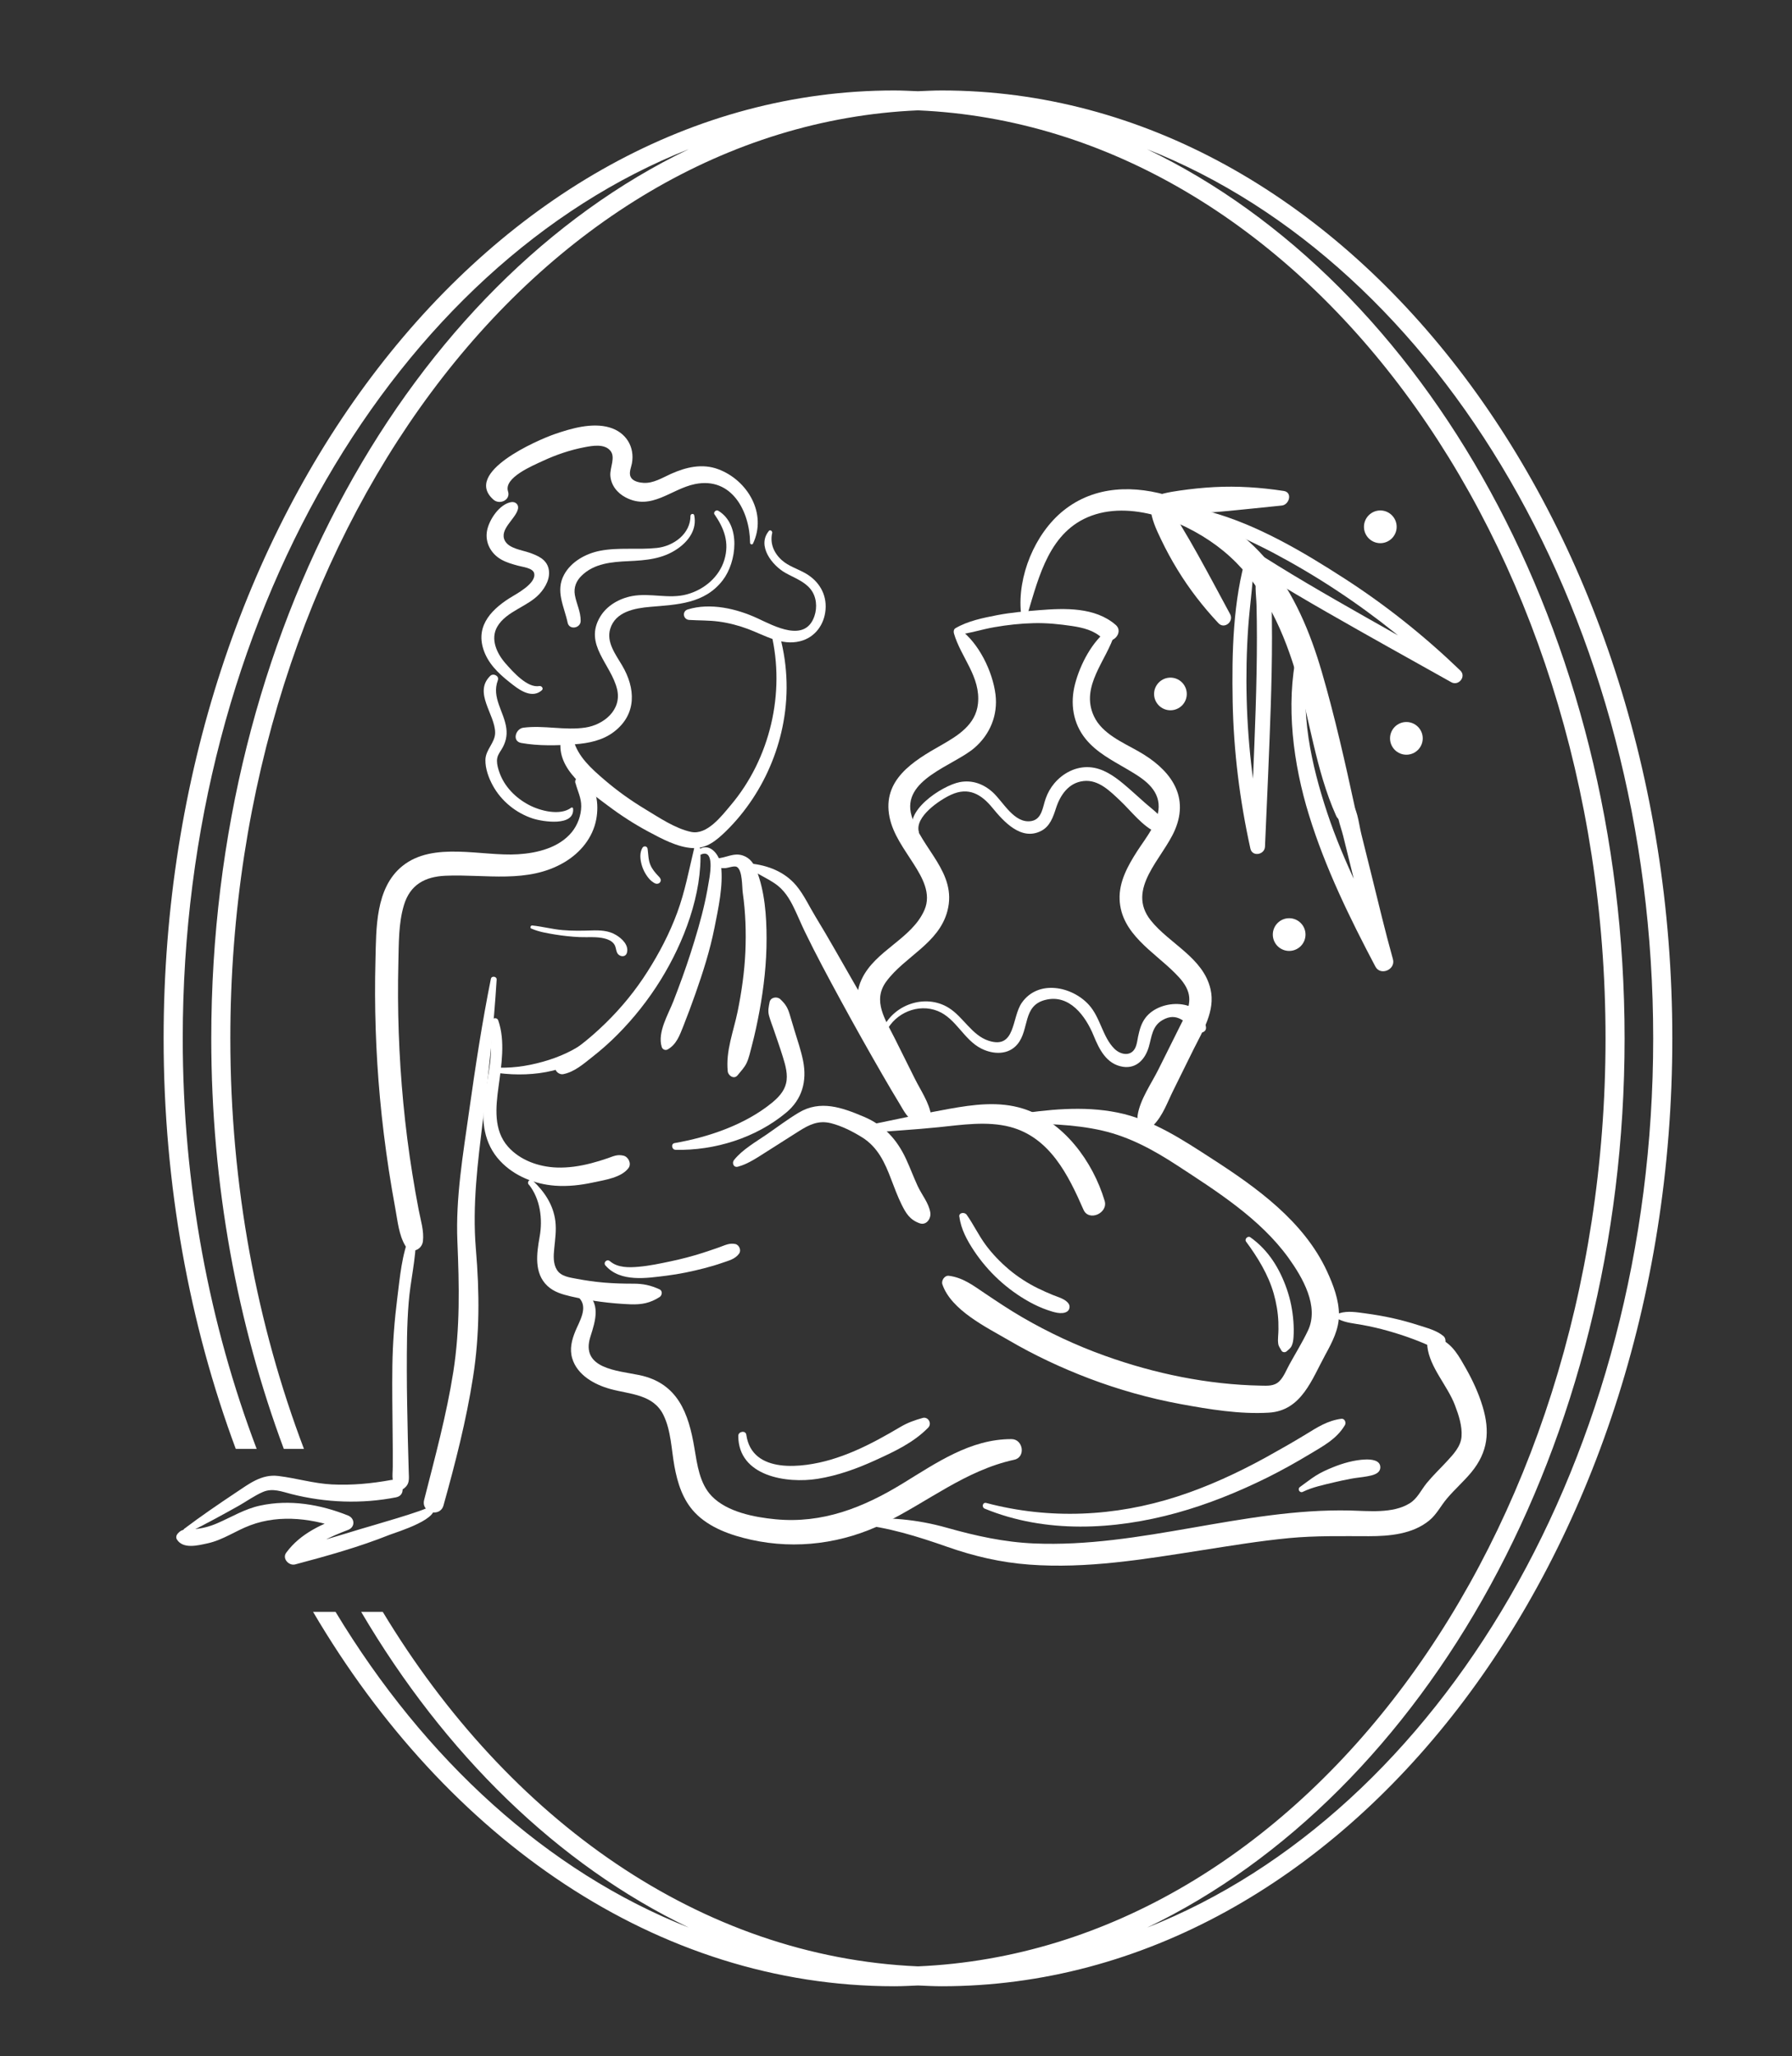 <svg viewBox="0 0 283.89 325.71" xmlns="http://www.w3.org/2000/svg" id="Warstwa_2">
  <rect x="0" y="0" width="283.89" height="325.71" fill="#333333" stroke="none"/>
  <defs>
    <style>
      .cls-1 {
        fill: #fff;
      }
    </style>
  </defs>
  <path d="M149.19,14.33c-1.27,0-2.52.07-3.77.12-1.26-.05-2.51-.12-3.77-.12-63.81,0-115.73,67.36-115.73,150.15,0,23.28,4.11,45.34,11.43,65.03h3.31c-7.45-19.63-11.71-41.67-11.71-65.03,0-66.36,33.84-122.57,80.16-140.85-44.11,21.2-75.64,76.34-75.64,140.85,0,23.3,4.16,45.33,11.49,65.03h3.19c-7.44-19.62-11.66-41.69-11.66-65.03,0-79.48,48.53-144.39,108.93-147,60.4,2.61,108.93,67.53,108.93,147s-48.53,144.39-108.93,147c-34.35-1.49-64.85-23.14-84.78-56.15h-3.42c13.21,22.46,31.12,40.02,51.89,50-22.39-8.83-41.81-26.58-55.95-50h-3.56c21.16,36.01,54.55,59.3,92.06,59.3,1.27,0,2.52-.07,3.77-.12,1.26.05,2.51.12,3.77.12,63.81,0,115.73-67.36,115.73-150.15S213,14.33,149.19,14.33ZM181.73,305.34c44.11-21.2,75.64-76.34,75.64-140.85s-31.53-119.65-75.64-140.85c46.33,18.27,80.17,74.49,80.17,140.85s-33.84,122.58-80.17,140.85Z" class="cls-1"></path>
  <path d="M113.21,81.5c1.52,2.22,2.36,4.43,1.55,7.16-.82,2.75-3.22,4.75-5.94,5.49-2.86.78-5.8-.27-8.69.27-1.99.37-3.98,1.49-5.04,3.26-2.67,4.42,1.75,7.53,2.68,11.54.75,3.25-2.13,5.59-5.04,6.03-3.25.49-6.55-.4-9.82.02-1.23.16-1.84,2.15-.33,2.42,2.74.49,5.67.41,8.45.21,2.21-.16,4.46-.61,6.25-1.99,3.64-2.8,3.41-6.91,1.26-10.53-1.01-1.71-2.51-3.66-1.87-5.76.82-2.74,3.9-3.28,6.31-3.49,4.32-.37,8.63-.47,11.52-4.22,2.22-2.89,2.92-8.8-.7-11-.36-.22-.85.23-.6.6h0Z" class="cls-1"></path>
  <path d="M109.38,81.69c.03,2.88-2.69,4.83-5.33,5.11-2.99.32-6.05-.13-9.01.45-2.24.44-4.55,1.71-5.67,3.77-1.42,2.61,0,5.01.56,7.63.25,1.18,2.04.88,2.06-.28.02-1.48-.67-2.7-.92-4.12-.21-1.19.22-2.24,1.07-3.06,1.99-1.95,4.76-2.18,7.4-2.3,2.8-.13,5.43-.33,7.8-1.97,1.77-1.22,3.1-3.08,2.64-5.3-.07-.33-.59-.25-.59.08h0Z" class="cls-1"></path>
  <path d="M85.42,108.67c-1.89.35-4.2-2.3-5.33-3.58-1.37-1.55-2.46-3.86-1.3-5.84,1.44-2.45,4.81-3.14,6.7-5.2.95-1.04,1.75-2.51,1.42-3.96-.34-1.51-1.74-2.09-3.06-2.55-1.18-.41-3.19-.65-3.85-1.86-.99-1.82,1.71-3.48,2.06-5.07.15-.69-.41-1.18-1.07-1.07-1.86.3-3.5,2.78-3.83,4.51-.36,1.88.61,3.65,2.24,4.58.84.48,1.79.74,2.71.99.68.19,2.31.35,2.51,1.18.39,1.63-2.85,3.29-3.87,3.93-3.24,2.05-5.65,4.83-3.89,8.86.92,2.09,2.69,3.58,4.46,4.94,1.28.99,3.07,2.08,4.51.82.33-.29-.03-.74-.39-.68h0Z" class="cls-1"></path>
  <path d="M119.28,86.13c2.28-4.76-.83-10.07-5.51-11.81-2.53-.94-5.11-.32-7.49.75-1.35.61-2.76,1.5-4.3,1.42-.61-.03-1.5-.2-1.91-.7-.58-.71-.11-1.6.04-2.39.48-2.63-.95-4.93-3.55-5.69-2.76-.81-6.08.15-8.7,1.06-2.74.95-14.59,6.09-9.67,10.39.96.84,2.74.06,2.29-1.33-.7-2.18,3.94-4.08,5.52-4.82,2.08-.97,4.35-1.74,6.61-2.17,1.26-.24,3.13-.58,4.08.55.86,1.04-.08,2.67,0,3.94.1,1.54,1.11,2.78,2.44,3.47,4.09,2.13,7.17-1.35,10.97-2.12,5.85-1.19,8.69,4.35,8.73,9.32,0,.22.34.34.45.12h0Z" class="cls-1"></path>
  <path d="M121.78,84.14c-1.89,2.34.55,5.42,2.63,6.6,1.36.77,2.98,1.32,3.99,2.57.96,1.19,1.1,2.88.62,4.29-1.46,4.27-6.35,1.58-9,.35-3.29-1.53-7.49-2.52-11.07-1.41-.93.29-.73,1.6.23,1.66,1.57.1,3.12.05,4.69.26s3.14.62,4.64,1.18c2.66,1,5.29,2.68,8.25,1.93,2.35-.59,3.82-2.62,4.02-4.97.22-2.5-1.06-4.58-3.2-5.8-1.23-.7-2.69-1.12-3.75-2.09-1.23-1.11-1.88-2.64-1.5-4.28.07-.29-.32-.59-.54-.32h0Z" class="cls-1"></path>
  <path d="M122.18,100.34c2.26,9.4-.17,19.82-6.42,27.21-1.44,1.71-3.75,4.76-6.27,4.23-2.52-.53-5.1-2.29-7.29-3.61-2.29-1.38-4.47-2.94-6.49-4.68-1.99-1.71-4.15-3.62-4.86-6.25-.25-.92-1.83-1.05-2,0-.73,4.64,4.27,7.98,7.51,10.42,2.01,1.51,4.13,2.88,6.35,4.07,2.08,1.11,4.61,2.49,7,2.61,2.24.11,3.79-1.21,5.3-2.68,1.58-1.54,2.99-3.27,4.21-5.11,2.42-3.65,4.11-7.84,4.89-12.15.88-4.79.61-9.72-.77-14.38-.22-.76-1.37-.44-1.19.33h0Z" class="cls-1"></path>
  <path d="M91.17,124.04c.32,1.23.93,2.37.91,3.67-.01,1.46-.57,2.96-1.49,4.1-2.03,2.48-5.47,3.32-8.52,3.51-5.72.37-13.41-2.1-18.32,1.86-4.31,3.48-4.14,9.92-4.27,14.93-.19,7.26.05,14.53.71,21.77.35,3.85.83,7.68,1.41,11.5.31,2.03.66,4.06,1.03,6.08.37,1.98.55,4.17,1.6,5.91.82,1.36,2.61.65,2.77-.75.19-1.64-.35-3.3-.66-4.91-.36-1.88-.7-3.77-1-5.67-.61-3.77-1.09-7.55-1.45-11.35-.7-7.37-.96-14.78-.78-22.17.08-3.02,0-6.22.88-9.14.97-3.23,3.32-4.52,6.59-4.66,6.36-.28,13.06,1.31,18.87-2.16,2.51-1.5,4.47-3.87,5.01-6.79.43-2.31.15-5.42-2.14-6.63-.61-.32-1.35.21-1.17.9h0Z" class="cls-1"></path>
  <path d="M77.77,155.03c-1.4,6.95-2.46,13.95-3.45,20.97-.96,6.85-2.15,13.7-1.86,20.64.29,6.98.44,13.7-.64,20.63-1.08,6.88-2.92,13.6-4.63,20.34-.5,1.99,2.52,2.82,3.07.85,1.87-6.69,3.61-13.45,4.68-20.32,1.07-6.82,1.03-13.42.45-20.28-.59-6.98.31-13.78,1.14-20.69.88-7.32,1.7-14.64,2.15-22,.03-.52-.81-.64-.91-.12h0Z" class="cls-1"></path>
  <path d="M64.94,195.67c-1.29,3.04-1.59,6.69-2,9.94-.45,3.57-.73,7.16-.78,10.75-.05,3.59.01,7.19.04,10.78.02,1.73.03,3.46.02,5.2,0,1.41-.35,2.71.96,3.54.19.12.48.13.67,0,1.1-.75.94-1.56.9-2.8-.05-1.73-.1-3.46-.14-5.2-.07-3.58-.16-7.16-.16-10.74,0-3.6,0-7.2.29-10.78.27-3.46,1.16-6.97,1.17-10.43,0-.48-.77-.77-.98-.27h0Z" class="cls-1"></path>
  <path d="M67.86,238.69c.17.4-9.67,3.19-10.75,3.52-3.66,1.12-7.32,2.22-11.02,3.18.47.62.95,1.23,1.42,1.85,1.8-2.55,4.82-3.82,7.64-4.9,1.12-.43,1.1-1.82,0-2.27-4.41-1.77-9.23-2.59-13.93-1.58-2.47.53-4.49,1.8-6.78,2.79-1.21.53-2.5.87-3.82.95-1.05.06-1.75-.15-2.48.71-.21.25-.3.61-.12.91.98,1.57,3.31.96,4.87.62,2.44-.53,4.45-2,6.76-2.86,4.82-1.81,10.17-1.04,14.88.73v-2.27c-3.51,1.37-6.89,2.76-9.19,5.89-.68.93.44,2.11,1.42,1.85,5.04-1.34,10.11-2.75,14.96-4.69,1.04-.41,8.65-2.67,6.74-4.79-.23-.26-.74.01-.6.35h0Z" class="cls-1"></path>
  <path d="M29.66,242.86c2.77-1.36,5.45-2.82,8.14-4.33,1.26-.71,2.53-1.63,3.86-2.2,1.53-.66,3.02-.04,4.52.34,5.41,1.37,11.11,1.59,16.58.51,1.8-.36,1.03-3.08-.76-2.75-3.11.57-6.26.87-9.43.71-2.91-.15-5.64-1-8.5-1.34-2.65-.32-4.63,1.26-6.73,2.65-2.76,1.84-5.47,3.69-8.11,5.68-.43.32-.07.97.42.73h0Z" class="cls-1"></path>
  <path d="M77.92,161.8c-.23,2.18-.01,4.38-.28,6.57-.23,1.9-.66,3.76-.91,5.65-.48,3.58-.07,7.13,2.49,9.87,2.25,2.41,5.49,3.69,8.73,3.93,2.02.15,4.07-.09,6.05-.52,1.8-.39,4.44-.75,5.57-2.28.51-.69-.02-1.78-.8-1.96-.99-.23-1.56.08-2.5.41-.87.3-1.75.57-2.64.8-1.79.46-3.61.74-5.46.67-2.83-.11-5.77-1.14-7.69-3.3-2.33-2.63-1.94-6.28-1.5-9.51.45-3.32,1.09-7.22-.04-10.47-.2-.58-.97-.45-1.03.14h0Z" class="cls-1"></path>
  <path d="M83.78,187.64c1.81,2.27,2.22,5.47,1.71,8.27-.47,2.62-.93,5.77,1.25,7.8,1.02.95,2.35,1.33,3.67,1.64,1.56.36,3.13.64,4.72.85s3.19.35,4.79.41c1.75.06,3.09-.2,4.57-1.15.41-.26.51-.98,0-1.22-1.42-.65-2.62-.91-4.19-.9-1.53,0-3.06-.04-4.59-.17s-2.9-.33-4.34-.6c-1.12-.22-2.48-.36-3.14-1.41-.62-.98-.54-2.26-.43-3.36.14-1.46.36-2.9.18-4.37-.32-2.57-1.72-4.67-3.58-6.41-.43-.41-.99.19-.64.64h0Z" class="cls-1"></path>
  <path d="M91.75,205.6c1.48,1.51.02,3.73-.61,5.28-.56,1.38-.93,2.81-.49,4.28.79,2.67,3.54,4.18,6.06,4.87,3.12.85,6.79.82,8.4,4.13,1.2,2.46,1.25,5.43,1.73,8.08.49,2.69,1.33,5.37,3.26,7.38,2.3,2.41,5.75,3.59,8.92,4.29,7.15,1.58,14.54.58,21.09-2.64,6.93-3.4,12.86-8.36,20.57-10.04,1.86-.41,1.41-3.27-.44-3.27-6.52-.01-11.89,3.76-17.27,7.05-6.23,3.81-12.67,6.36-20.12,5.65-3.34-.32-7.67-1.15-10.1-3.67-1.92-1.99-2.3-4.98-2.74-7.6-.92-5.54-2.64-10.3-8.73-11.57-3.49-.72-9.38-1.01-7.74-6.11.77-2.41,1.78-5.53-1.05-7.05-.59-.32-1.22.45-.73.94h0Z" class="cls-1"></path>
  <path d="M135.72,241.44c4.86.44,9.72,1.96,14.3,3.57,4.27,1.5,8.53,2.5,13.05,2.83,9.08.68,18.15-.84,27.09-2.24,4.68-.73,9.36-1.51,14.07-1.96,4.22-.4,8.38-.3,12.61-.3,3.28,0,6.92-.32,9.56-2.47,1.21-.99,1.83-2.32,2.82-3.49,1.22-1.45,2.65-2.69,3.86-4.15,2.66-3.22,2.99-6.5,1.79-10.46-.63-2.09-1.57-4.12-2.64-6.01-1.03-1.81-2.08-3.81-4.05-4.65-.83-.35-2.19.02-2.06,1.18.38,3.34,3.18,6.16,4.38,9.32.58,1.52,1.16,3.28,1.04,4.93-.11,1.58-1.28,2.81-2.31,3.93-1.07,1.16-2.22,2.25-3.22,3.47-.89,1.1-1.46,2.44-2.7,3.2-2.68,1.65-6.48,1.2-9.48,1.13-16.87-.37-33.14,5.94-50.01,5.22-4.74-.2-9.25-1.2-13.79-2.48-4.84-1.37-9.32-1.71-14.31-1.42-.55.03-.54.79,0,.84h0Z" class="cls-1"></path>
  <path d="M212.07,208.98c1.15.57,2.47.66,3.73.89,1.37.25,2.72.56,4.06.94s2.57.77,3.83,1.24c.63.23,1.25.47,1.86.73.67.28,1.3.65,2.03.74.5.07,1-.05,1.27-.52.24-.4.2-1.05-.18-1.36-1.09-.91-2.62-1.29-3.95-1.72s-2.76-.82-4.16-1.13-2.81-.55-4.23-.74-2.81-.44-4.14-.03c-.4.13-.55.75-.13.96h0Z" class="cls-1"></path>
  <path d="M109.96,134.42c-.82,3.42-1.45,6.82-2.67,10.13-1.21,3.29-2.85,6.43-4.73,9.38-1.88,2.96-4.11,5.69-6.62,8.14-1.31,1.28-2.68,2.49-4.14,3.6-1.3.99-2.67,1.75-3.65,3.07-.55.74.36,1.55,1.08,1.41,1.78-.35,3.2-1.62,4.6-2.72,1.39-1.09,2.72-2.26,3.96-3.51,2.62-2.63,4.95-5.58,6.9-8.74,3.64-5.89,6.6-13.59,6.26-20.63-.03-.55-.86-.72-1-.14h0Z" class="cls-1"></path>
  <path d="M110.94,135.41c2.19-1.07,1.59,2.72,1.45,3.65-.21,1.31-.45,2.62-.74,3.92-.6,2.7-1.4,5.36-2.24,7.99-.82,2.57-1.75,5.09-2.72,7.6-.82,2.12-2.57,4.94-1.86,7.27.12.4.58.6.95.39,1.39-.79,1.89-2.23,2.46-3.65.67-1.7,1.31-3.41,1.92-5.14,1.21-3.43,2.32-6.91,3.03-10.49.61-3.07,1.41-6.66,1.04-9.79-.21-1.8-1.93-4-3.77-2.39-.36.32.1.83.49.64h0Z" class="cls-1"></path>
  <path d="M113.32,137.3c.5.16.98.24,1.51.22s1.51-.45,1.93-.18c.88.57.78,3.14.91,4.08.44,3.1.55,6.27.41,9.4s-.59,6.29-1.22,9.39c-.65,3.17-1.91,6.26-1.57,9.5.07.68.99,1.3,1.54.64.52-.64,1.11-1.24,1.46-1.99.38-.83.58-1.81.81-2.68.48-1.81.87-3.64,1.21-5.48.7-3.8,1.14-7.66,1.13-11.53,0-3.57-.28-7.48-1.6-10.83-.42-1.06-1.01-1.92-2.12-2.31-1.5-.53-2.74.4-4.21.45-.77.02-.91,1.1-.18,1.33h0Z" class="cls-1"></path>
  <path d="M107.02,182.14c6.21.13,12.7-1.88,17.52-5.89,2.55-2.12,3.32-4.99,2.69-8.2-.33-1.65-.89-3.26-1.38-4.87-.25-.84-.5-1.67-.75-2.51-.33-1.08-.66-1.61-1.47-2.38-.52-.49-1.55-.34-1.71.45-.15.77-.3,1.37-.09,2.15.21.77.51,1.52.77,2.28.48,1.42.99,2.84,1.43,4.28.41,1.32.83,2.78.5,4.16-.31,1.3-1.27,2.29-2.28,3.11-4.26,3.46-10.03,5.42-15.38,6.35-.62.11-.45,1.05.14,1.06h0Z" class="cls-1"></path>
  <path d="M78.96,169.98c2.86.36,5.81.29,8.62-.39,1.4-.34,2.75-.8,4.07-1.37,1.2-.52,3.13-1.14,3.58-2.46.22-.65-.36-1.24-.97-1.27-.76-.04-1.29.46-1.89.85-.58.38-1.18.72-1.79,1.05-1.15.61-2.36,1.1-3.6,1.5-2.61.83-5.27,1.31-8.01,1.23-.57-.02-.54.8,0,.87h0Z" class="cls-1"></path>
  <path d="M118.63,137.56c1.32.84,2.77,1.49,4.08,2.36,1.5,1,2.36,2.41,3.12,4,.58,1.2,1.08,2.43,1.66,3.63,1.79,3.7,3.74,7.31,5.7,10.92,2.16,3.97,4.37,7.91,6.63,11.82.88,1.52,1.77,3.04,2.69,4.55.71,1.17,1.28,2.45,2.65,2.93.91.32,1.8-.51,1.82-1.39.03-1.37-1.05-2.53-1.74-3.65-1.02-1.66-2.02-3.35-3.01-5.03-2.38-4.07-4.73-8.16-7.08-12.24-1.97-3.42-3.89-6.87-5.95-10.24-.99-1.62-1.82-3.45-3.03-4.91-1.85-2.22-4.53-3.25-7.34-3.53-.44-.04-.54.58-.21.78h0Z" class="cls-1"></path>
  <path d="M116.9,184.81c1.7-.45,3.29-1.6,4.77-2.52,1.64-1.03,3.27-2.09,4.91-3.12,1.64-1.03,3.08-1.74,5.06-1.25,1.7.43,3.44,1.31,4.92,2.23,2.52,1.57,3.63,4.03,4.64,6.71.5,1.31.99,2.63,1.61,3.9.71,1.44,1.32,2.45,2.87,3.01,1.09.39,1.85-.76,1.7-1.7-.25-1.54-1.36-2.8-2.02-4.24-.64-1.39-1.17-2.83-1.81-4.21-1.44-3.12-3.51-5.38-6.71-6.73-3.43-1.45-6.87-2.7-10.31-.64-1.74,1.04-3.37,2.28-5.04,3.43-1.73,1.19-3.9,2.42-5.21,4.08-.37.47-.05,1.23.61,1.05h0Z" class="cls-1"></path>
  <path d="M136.88,179.5c3.93-.33,7.86-.54,11.79-.94,3.7-.38,7.69-1.01,11.36-.05,6.29,1.66,9.23,7.65,11.62,13.12.84,1.91,3.93.55,3.35-1.41-1.87-6.25-6.5-12.59-12.94-14.61-3.83-1.2-7.85-.65-11.71.04-4.56.81-9.07,1.82-13.61,2.74-.62.13-.49,1.17.15,1.12h0Z" class="cls-1"></path>
  <path d="M160.6,177.87c4.71.17,9.45.16,14.06,1.23,4.32,1,8.13,3.09,11.82,5.5,6.29,4.11,13.17,8.46,17.64,14.65,2.24,3.11,4.9,7.69,3.09,11.51-.86,1.82-1.94,3.56-2.91,5.32-.48.86-.91,2-1.61,2.7-.82.82-1.88.73-2.97.71-8.39-.16-16.8-1.9-24.68-4.73-4.55-1.63-8.93-3.68-13.11-6.11-2.07-1.2-4.03-2.52-6.01-3.85-1.81-1.22-3.4-2.43-5.6-2.71-.67-.09-1.23.75-1.03,1.35,1.39,4.1,6.98,6.8,10.51,8.86,4.07,2.38,8.36,4.39,12.76,6.06,4.69,1.78,9.54,3.14,14.47,4.05,4.51.83,9.39,1.64,13.99,1.36,5.17-.31,6.79-5.25,8.96-9.21,1.07-1.96,2.14-3.99,2.14-6.28,0-2.38-.9-4.75-1.88-6.87-3.66-7.94-11.15-13.29-18.28-17.89-4.66-3.01-9.41-6.18-14.94-7.29-5.47-1.1-11.13-.47-16.59.36-.74.11-.52,1.24.17,1.27h0Z" class="cls-1"></path>
  <path d="M116.96,227.45c.01,6.42,7.68,7.58,12.58,6.8,3.18-.51,6.22-1.61,9.13-2.94,3.01-1.37,6.06-2.79,8.38-5.17.63-.65,0-1.78-.89-1.53-1.3.37-2.36.74-3.53,1.43-1.16.69-2.34,1.36-3.53,2-2.41,1.29-4.91,2.42-7.54,3.19-4.34,1.27-12.44,2.36-13.33-3.96-.1-.73-1.27-.54-1.27.17h0Z" class="cls-1"></path>
  <path d="M156.01,238.98c9.61,3.96,20.53,3.39,30.39.67,4.93-1.36,9.69-3.29,14.27-5.55,2.3-1.14,4.54-2.39,6.74-3.71,2.17-1.31,4.35-2.43,5.66-4.66.23-.39-.06-1.06-.57-.99-2.18.29-3.76,1.32-5.62,2.46-2.08,1.27-4.2,2.47-6.33,3.65-4.5,2.47-9.17,4.63-14.06,6.21-9.84,3.18-20.2,3.67-30.23,1.02-.6-.16-.79.68-.25.9h0Z" class="cls-1"></path>
  <path d="M206.42,236.3c1.53-.74,3.3-1.1,4.96-1.5.85-.21,1.72-.38,2.58-.55s1.75-.23,2.62-.39c.81-.15,2.09-.39,2.09-1.44,0-1.16-1.5-1.26-2.35-1.23-1.73.06-3.59.59-5.18,1.24-.94.38-1.84.79-2.7,1.33s-1.65,1.19-2.48,1.77c-.48.33-.07,1.03.45.78h0Z" class="cls-1"></path>
  <path d="M151.99,192.73c.24,1.97,1.22,3.75,2.31,5.4,1.12,1.68,2.44,3.23,3.92,4.59s3.1,2.53,4.84,3.5c.93.51,1.89.96,2.89,1.3.89.3,2.18.75,3.05.27.42-.23.57-.82.32-1.23-.47-.78-1.67-1.08-2.48-1.41s-1.62-.69-2.4-1.07c-1.64-.81-3.2-1.81-4.6-2.99-1.37-1.16-2.64-2.47-3.7-3.91-1.12-1.52-1.92-3.23-3-4.76-.32-.45-1.26-.37-1.17.32h0Z" class="cls-1"></path>
  <path d="M197.39,196.66c1.84,2.49,3.54,5.25,4.39,8.24.42,1.47.68,3,.74,4.53.03.75.02,1.5-.04,2.25-.03.4-.04.79.02,1.19.07.45.31.68.5,1.06.17.32.61.34.85.11.32-.3.6-.46.79-.88.19-.42.25-.89.28-1.34.06-.84.04-1.68-.02-2.52-.13-1.74-.47-3.45-1.04-5.1-1.14-3.28-2.93-6.19-5.78-8.21-.39-.28-.97.28-.68.68h0Z" class="cls-1"></path>
  <path d="M95.93,200.47c2.35,2.69,6.55,1.99,9.68,1.6,2.01-.25,4.01-.67,5.98-1.18.97-.25,1.92-.53,2.86-.86,1-.35,2.03-.58,2.65-1.47.36-.52,0-1.37-.61-1.5-.93-.2-1.66.2-2.53.51-.88.31-1.77.61-2.66.9-1.66.53-3.35.97-5.06,1.33s-3.35.71-5.05.86c-1.53.14-3.33.18-4.56-.88-.48-.42-1.12.22-.7.7h0Z" class="cls-1"></path>
  <path d="M175.68,99.64c-2.65,1.9-4.56,5.6-5.37,8.71-.8,3.07-.34,6.24,1.7,8.73,1.71,2.1,4.16,3.36,6.46,4.71,2.13,1.25,4.82,2.78,5.07,5.52.25,2.76-2.01,5.37-3.4,7.54-1.46,2.28-2.88,4.82-2.77,7.62.21,5.43,5.39,8.26,8.8,11.7.87.87,1.74,1.86,2.09,3.06.55,1.91-.51,3.69-1.34,5.35-1.13,2.27-2.26,4.54-3.39,6.8-1.12,2.26-2.94,4.8-3.31,7.31-.21,1.41,1.39,2.68,2.56,1.49,1.45-1.48,2.18-3.63,3.1-5.47,1.06-2.15,2.12-4.29,3.18-6.44,1.47-2.97,3.51-6.13,2.71-9.59-1.15-4.98-6.51-7.18-9.46-10.88-3.99-5,1.91-9.82,3.83-14.35,2.39-5.63-1.02-9.73-5.76-12.42-2.51-1.43-5.79-2.8-7.08-5.58-2.22-4.76,2.06-8.86,3.3-13.11.14-.48-.46-1.02-.9-.69h0Z" class="cls-1"></path>
  <path d="M151.12,100.33c1.11,3.82,4.26,6.86,3.81,11.14-.35,3.33-3.19,5.07-5.84,6.58-4.4,2.49-9.36,5.48-8.17,11.38.56,2.76,2.34,5.08,3.81,7.4,1.38,2.17,2.85,4.72,1.72,7.32-2.01,4.6-7.78,6.36-9.94,10.96-1.53,3.26-.27,6.26,1.22,9.28,1.18,2.4,2.37,4.8,3.56,7.19,1.07,2.17,1.95,4.87,3.66,6.61,1.17,1.19,2.77-.08,2.56-1.49-.3-2.03-1.65-3.97-2.56-5.79-1.07-2.14-2.13-4.28-3.2-6.42-1.47-2.95-3.59-5.95-1.35-9.01,2.93-3.98,8.34-6.03,9.69-11.18,1.6-6.1-4.15-9.82-5.68-15.08-1.67-5.76,6.66-7.9,9.97-10.76,2.47-2.13,3.73-5.2,3.33-8.45-.46-3.65-2.64-8.17-5.68-10.35-.45-.32-1.05.21-.9.69h0Z" class="cls-1"></path>
  <path d="M151.63,100.56c1.99-.22,3.91-.87,5.89-1.21,2.06-.36,4.15-.59,6.25-.64s4.07.16,6.04.45c1.73.26,3.51.68,4.8,1.93,1.4,1.35,3.58-.87,2.12-2.12-3.26-2.81-8.01-2.64-12.06-2.32-2.26.18-4.51.37-6.74.8-2.21.43-4.63.92-6.58,2.07-.44.26-.29,1.1.28,1.03h0Z" class="cls-1"></path>
  <path d="M162.8,97.22c1.82-6.02,3.5-13.12,10.14-15.54,6.82-2.48,15.57,1.24,20.86,5.58,5.85,4.8,9.18,11.75,11.36,18.86,2.34,7.63,3.23,15.77,6.5,23.08.79,1.77,3.36.46,2.99-1.26-1.56-7.18-3.19-14.45-5.25-21.51-1.83-6.27-4.38-12.4-8.54-17.5-6.94-8.51-22.49-16.03-32.4-8.04-4.53,3.65-7.3,10.41-6.72,16.18.06.58.88.76,1.06.14h0Z" class="cls-1"></path>
  <path d="M205.45,103.43c-1.81,8.28-.56,17.66,1.92,25.68,2.57,8.35,6.45,16.29,10.52,24,.81,1.53,3.24.48,2.78-1.17-1.24-4.42-2.29-8.89-3.4-13.35-.54-2.16-1.08-4.32-1.61-6.48-.46-1.85-.57-4.22-2-5.58-.55-.52-1.39-.27-1.63.43-.6,1.77.34,3.75.77,5.5.57,2.3,1.14,4.59,1.7,6.89,1.1,4.46,2.26,8.91,3.23,13.39.93-.39,1.85-.78,2.78-1.17-3.69-7.5-7.63-14.89-10.26-22.85-1.28-3.86-2.34-7.79-2.95-11.81-.67-4.43-.58-8.86-.72-13.33-.02-.62-.98-.8-1.12-.15h0Z" class="cls-1"></path>
  <path d="M197.54,87.7c-2.23,7.4-2.4,15.78-2.26,23.46.15,7.84,1.12,15.62,2.81,23.27.3,1.34,2.26.97,2.31-.31.32-7.39.67-14.79.91-22.18.12-3.65.2-7.3.2-10.96,0-1.97-.02-3.93-.07-5.9-.04-1.6.1-3.18-.65-4.63-.36-.69-1.27-.41-1.51.2-.64,1.61-.26,3.57-.22,5.27s.06,3.37.06,5.05c0,3.79-.08,7.59-.2,11.38-.24,7.26-.57,14.51-.88,21.76l2.31-.31c-1.68-7.57-2.65-15.29-2.85-23.05-.1-3.79-.02-7.59.24-11.37.27-3.83.91-7.7.88-11.54,0-.63-.91-.75-1.09-.15h0Z" class="cls-1"></path>
  <path d="M191.08,82.05c3.34,2.11,7.06,3.64,10.56,5.48,3.41,1.81,6.74,3.77,9.97,5.9,6.46,4.25,12.5,9.1,18.06,14.47.48-.62.95-1.23,1.43-1.85-6.49-3.65-13-7.27-19.45-10.98-3.14-1.81-6.27-3.64-9.35-5.55-1.49-.92-2.97-1.85-4.43-2.8-1.48-.96-2.98-2.36-4.75-2.67-.67-.12-1.33.55-.93,1.21.87,1.44,2.46,2.22,3.84,3.12,1.46.96,2.94,1.89,4.43,2.81,3.19,1.97,6.42,3.88,9.67,5.74,6.56,3.77,13.19,7.44,19.79,11.14,1.15.64,2.41-.9,1.43-1.85-5.63-5.42-11.74-10.31-18.31-14.55-6.58-4.25-13.9-8.59-21.51-10.65-.62-.17-.96.68-.43,1.02h0Z" class="cls-1"></path>
  <path d="M182.06,80.13c1.55.22,3.16-.12,4.71-.31,1.78-.22,3.57-.37,5.36-.43,3.55-.11,7.12.1,10.62.65.1-.77.21-1.54.31-2.31-6.33.62-12.67,1.37-19.04,1.47-.39,0-.86.22-1.04.59-.22.47-.23.74,0,1.21.18.37.64.6,1.04.59,6.37-.11,12.71-.88,19.04-1.51,1.2-.12,1.74-2.1.31-2.31-3.66-.56-7.35-.81-11.05-.61-1.82.1-3.64.29-5.44.55-1.65.24-3.52.55-4.96,1.41-.37.22-.36.94.13,1.02h0Z" class="cls-1"></path>
  <path d="M182.27,80.4c.09,1.74.92,3.5,1.67,5.06.78,1.63,1.64,3.22,2.59,4.77,1.86,3.05,4.05,5.88,6.5,8.49.94,1,2.47-.27,1.85-1.43-1.69-3.14-3.37-6.29-5.1-9.4-.86-1.54-1.74-3.08-2.66-4.59-.54-.89-1.78-3.81-3.23-2.9s.6,3.2,1.17,4.11c.93,1.51,1.81,3.04,2.68,4.58,1.74,3.11,3.42,6.26,5.13,9.39.62-.48,1.23-.95,1.85-1.43-2.35-2.49-4.46-5.2-6.32-8.08-.9-1.39-1.73-2.83-2.49-4.3-.8-1.55-1.48-3.37-2.67-4.67-.32-.35-.97-.08-.95.39h0Z" class="cls-1"></path>
  <path d="M84.18,147.09c1.16.52,2.49.73,3.74.94,1.29.21,2.59.35,3.89.41s2.72-.11,4.01.23c.52.14,1.03.35,1.38.77.39.46.33.93.55,1.44.28.68,1.37.87,1.58,0,.29-1.19-.8-2.21-1.73-2.77-1.19-.72-2.57-.77-3.93-.72-1.53.05-3.04.07-4.57-.06-1.62-.14-3.18-.57-4.79-.73-.26-.03-.38.4-.14.5h0Z" class="cls-1"></path>
  <path d="M101.78,134.28c-.45.79-.38,1.69-.17,2.54s.61,1.63,1.16,2.3c.15.18.3.34.49.48s.4.31.63.37c.3.08.66-.05.76-.37.1-.32-.09-.56-.3-.77-.55-.58-1.01-1.11-1.31-1.81-.35-.82-.32-1.65-.44-2.52-.02-.19-.12-.36-.32-.42-.18-.05-.4.03-.49.2h0Z" class="cls-1"></path>
  <path d="M140.4,163.39c1.42-2.94,5.07-4.49,8.16-3.24,2.91,1.18,4.11,4.54,6.9,5.95,1.89.95,4.3,1.05,5.74-.71,1.91-2.32.77-6.09,4.4-7,3.83-.97,6.39,2.57,7.65,5.65.89,2.18,2.04,4.53,4.63,4.94,2.19.34,3.56-1.23,4.12-3.17.46-1.6.53-3.27,2.14-4.21,2.36-1.38,3.68.39,5.3,1.76.54.46,1.73.23,1.61-.67-.57-4.6-7.23-4.58-9.58-1.47-.68.9-.94,1.9-1.17,2.97-.11.53-.17,1.1-.37,1.61-.62,1.6-2.34,1.36-3.38.33-1.89-1.87-2.21-4.94-4.05-6.96-2.67-2.94-8-4.04-10.61-.35-1.65,2.33-.94,7.43-5.26,6.04-2.65-.85-4.02-3.76-6.31-5.2-3.74-2.35-8.89-.51-10.56,3.48-.15.36.46.62.63.27h0Z" class="cls-1"></path>
  <path d="M145.56,131.76c-.65-2.4,3.31-5.05,5.11-5.87,2.76-1.27,4.78-.09,6.54,2.06,1.78,2.17,4.56,5.3,7.73,3.67,1.4-.72,1.9-2.2,2.35-3.6.67-2.07,1.99-4.03,4.35-4.3,2.4-.28,4.24,1.63,5.84,3.13,1.71,1.62,3.53,4.05,5.7,5,.91.4,1.95-.44,1.42-1.42-.72-1.32-2.03-2.22-3.15-3.2-1.16-1.02-2.29-2.08-3.48-3.07-1.54-1.28-3.3-2.5-5.37-2.63-2.15-.14-4.2.92-5.57,2.55-.6.71-1.05,1.51-1.36,2.38-.49,1.33-.57,3.31-2.29,3.6-2.71.45-4.45-3.06-6.12-4.57-1.46-1.32-3.25-1.97-5.21-1.6-2.8.54-9.22,4.71-7.22,8.19.23.4.86.13.74-.31h0Z" class="cls-1"></path>
  <path d="M92.07,125.67v.19s-.02.1,0,.15c.01.04.03.07.06.1.01.01.04.03.05.04h.02s.12.05.17.01h.02s.02-.03.03-.04c.04-.03.07-.07.08-.12s0-.1,0-.15v-.19c-.01-.06-.03-.11-.07-.15-.04-.04-.1-.06-.15-.06s-.11.02-.15.06-.06.09-.06.15h0Z" class="cls-1"></path>
  <path d="M90.51,127.93c-1.76,1.35-4.95.51-6.71-.42-2.11-1.11-3.9-2.9-4.69-5.18-.2-.57-.38-1.2-.38-1.81,0-.72.33-1.19.7-1.77.67-1.07.95-2.15.78-3.41-.36-2.64-2.37-4.84-1.34-7.58.26-.7-.72-1.17-1.2-.7-2.72,2.64.77,6.1.77,9,0,1.6-1.5,2.65-1.54,4.29-.03,1.4.51,2.87,1.17,4.08,1.35,2.47,3.68,4.36,6.35,5.23,1.54.5,6.63,1.32,6.37-1.58-.01-.11-.14-.23-.26-.15h0Z" class="cls-1"></path>
  <g>
    <circle r="2.08" cy="148.04" cx="204.24" class="cls-1"></circle>
    <path d="M204.23,150.63c-1.43,0-2.59-1.16-2.59-2.59s1.16-2.59,2.59-2.59,2.59,1.16,2.59,2.59-1.16,2.59-2.59,2.59ZM204.23,146.46c-.87,0-1.58.71-1.58,1.58s.71,1.58,1.58,1.58,1.58-.71,1.58-1.58-.71-1.58-1.58-1.58Z" class="cls-1"></path>
  </g>
  <g>
    <circle r="2.08" cy="116.96" cx="222.8" class="cls-1"></circle>
    <path d="M222.8,119.55c-1.43,0-2.59-1.16-2.59-2.59s1.16-2.59,2.59-2.59,2.59,1.16,2.59,2.59-1.16,2.59-2.59,2.59ZM222.8,115.38c-.87,0-1.58.71-1.58,1.58s.71,1.58,1.58,1.58,1.58-.71,1.58-1.58-.71-1.58-1.58-1.58Z" class="cls-1"></path>
  </g>
  <g>
    <circle r="2.08" cy="83.45" cx="218.67" class="cls-1"></circle>
    <path d="M218.67,86.04c-1.43,0-2.59-1.16-2.59-2.59s1.16-2.59,2.59-2.59,2.59,1.16,2.59,2.59-1.16,2.59-2.59,2.59ZM218.67,81.87c-.87,0-1.58.71-1.58,1.58s.71,1.58,1.58,1.58,1.58-.71,1.58-1.58-.71-1.58-1.58-1.58Z" class="cls-1"></path>
  </g>
  <g>
    <circle r="2.08" cy="109.92" cx="185.42" class="cls-1"></circle>
    <path d="M185.42,112.51c-1.43,0-2.59-1.16-2.59-2.58s1.16-2.59,2.59-2.59,2.59,1.16,2.59,2.59-1.16,2.58-2.59,2.58ZM185.42,108.34c-.87,0-1.58.71-1.58,1.58s.71,1.58,1.58,1.58,1.58-.71,1.58-1.58-.71-1.58-1.58-1.58Z" class="cls-1"></path>
  </g>
</svg>